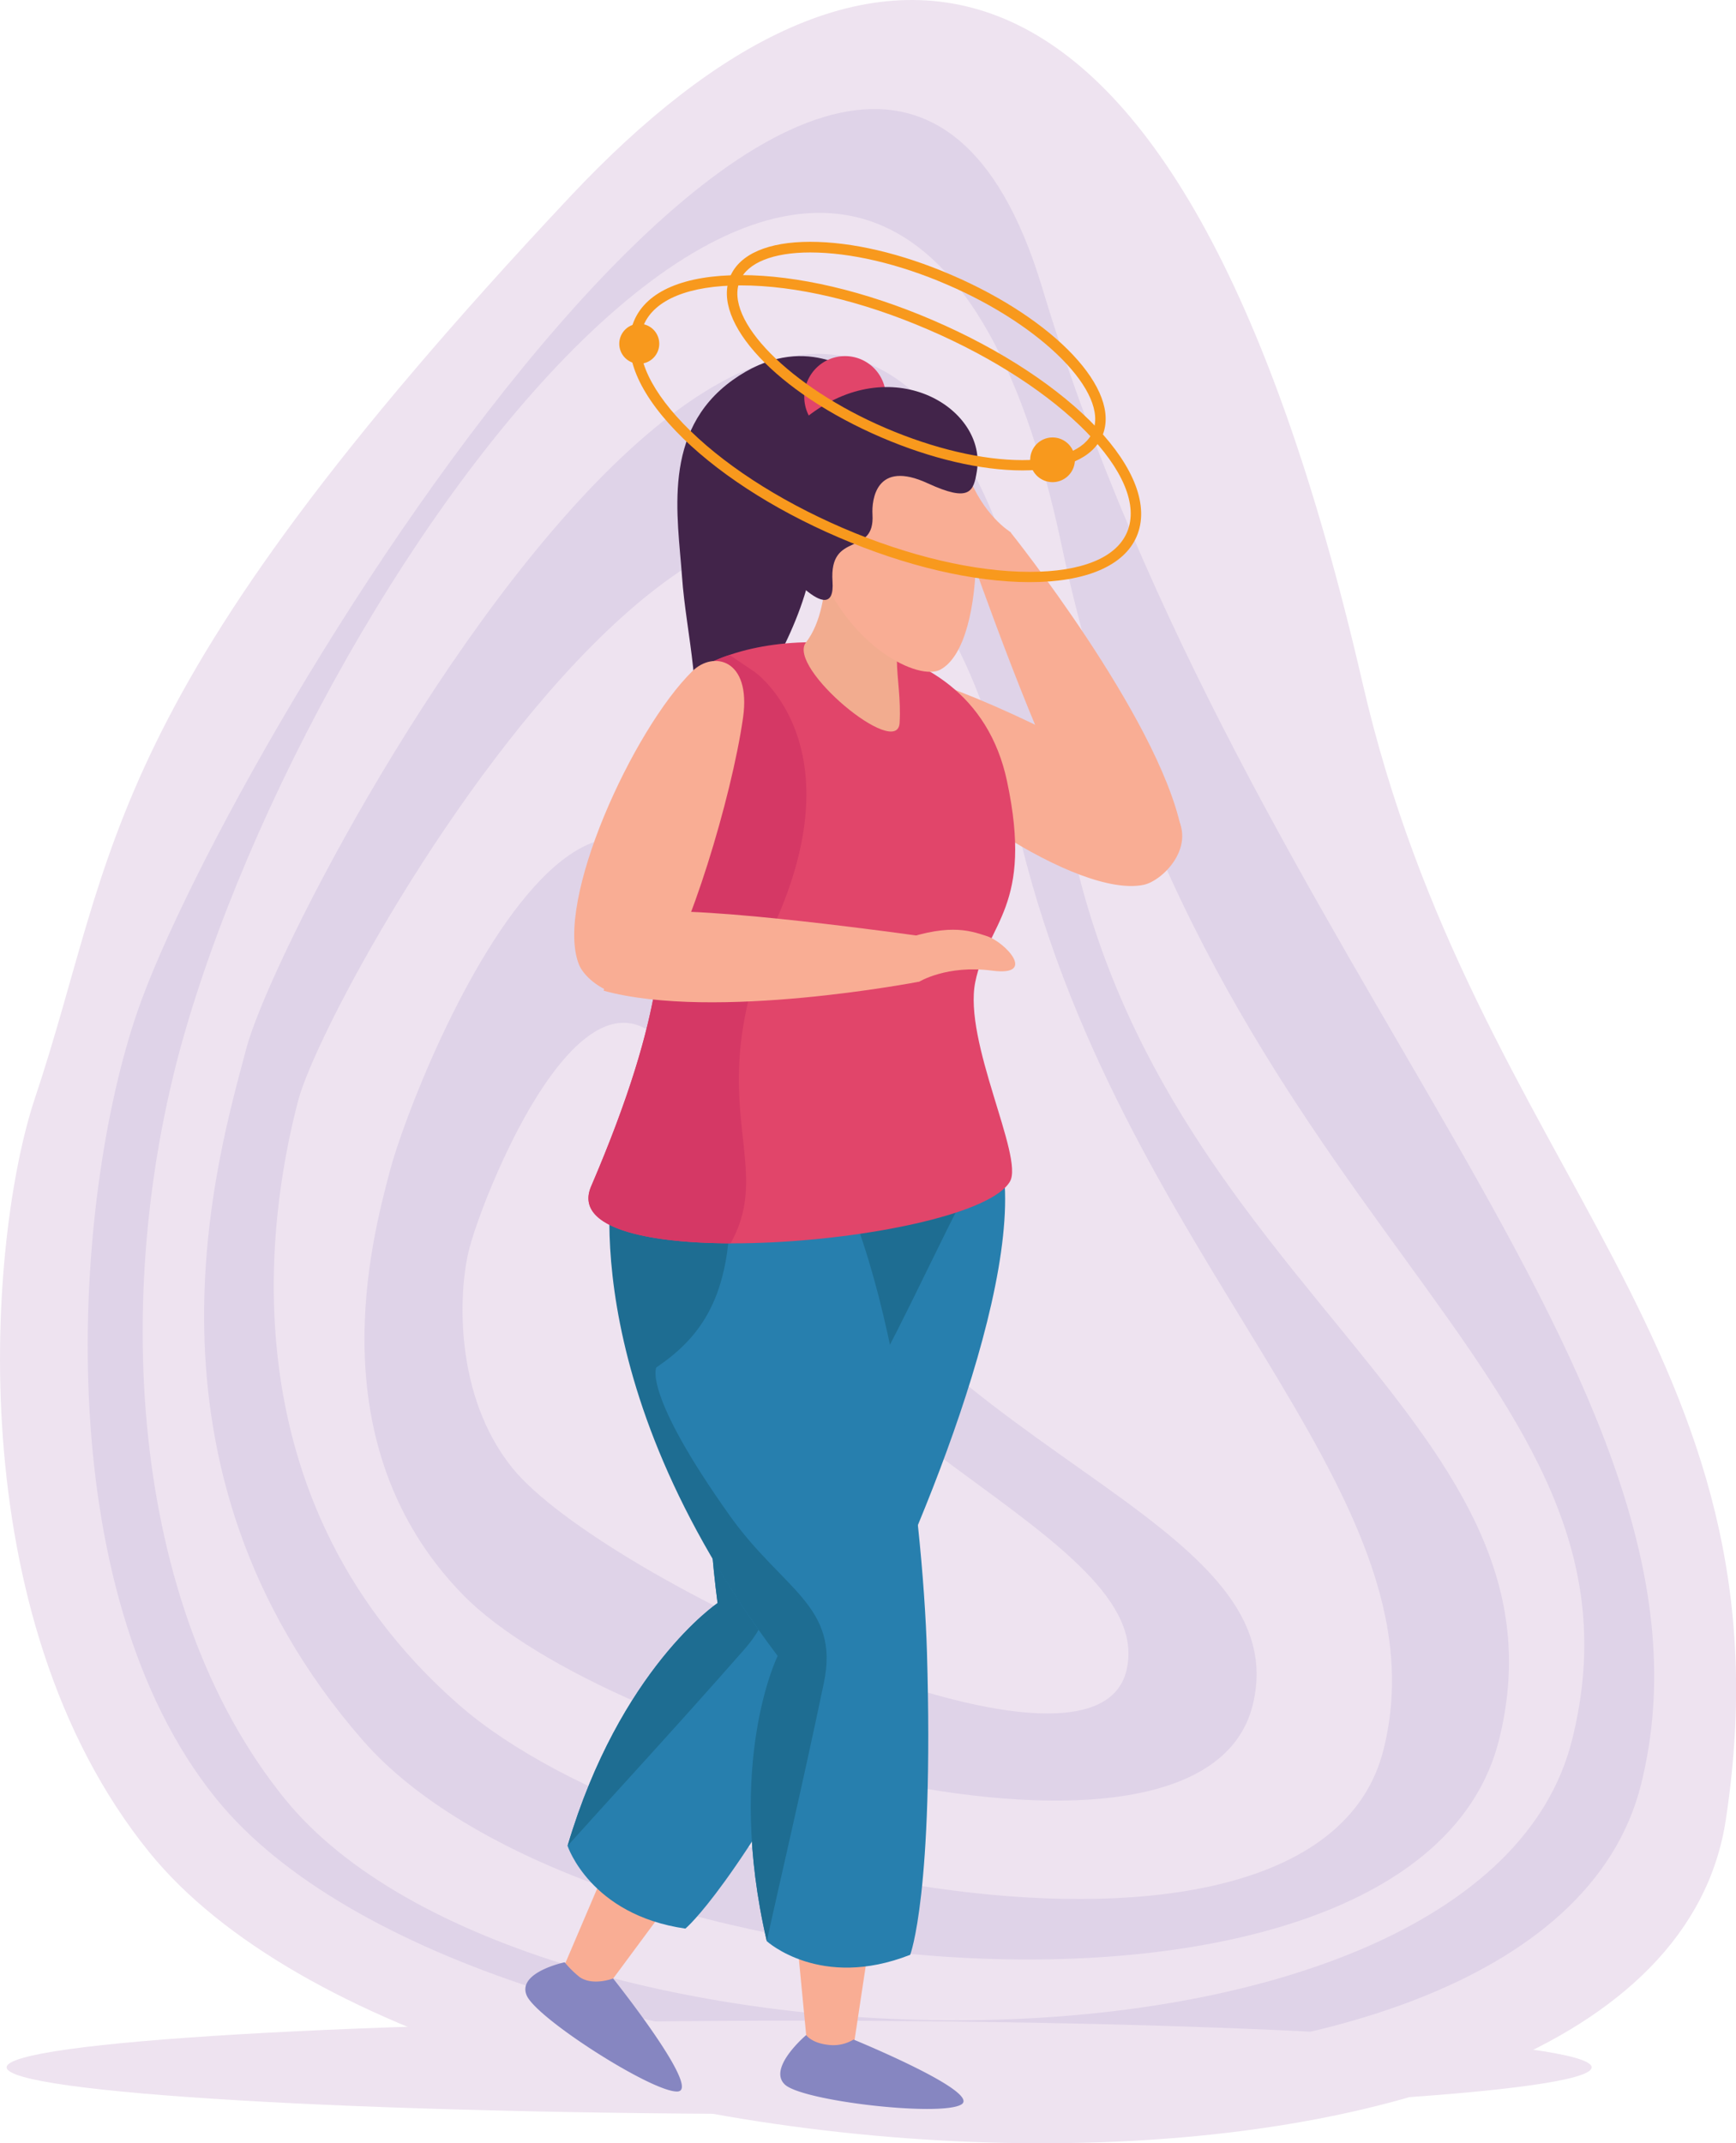<svg id="Layer_1" data-name="Layer 1" xmlns="http://www.w3.org/2000/svg" viewBox="0 0 383.04 472.88"><title>LGBTQ-mental-wellness</title><path d="M69.1,252.66c18.56-55.56,13.27-87.34,118.12-199C251.51-14.78,320.82-17.94,362.05,161,386.93,269,458,308,442.2,411.81,426.87,512.82,159,498.67,94.37,419,52.07,366.76,58.92,283.13,69.1,252.66Z" transform="translate(-61.41 -10.3)" style="fill:#eee3f0"/><path d="M91.7,233.58C112.47,173.11,252.15-56.62,291.37,73.8,336.66,224.43,445.55,316,423.48,404.1s-256.87,74-314.31,3.13C71.56,360.83,77.51,274.85,91.7,233.58Z" transform="translate(-61.41 -10.3)" style="fill:#dfd3e8"/><path d="M102.38,237.41c32.4-110.8,157.09-277.83,193.27-106.8,31.87,150.66,133.09,181.94,112.62,263.61s-230.75,78.72-284,13C89.4,364.21,85.94,293.62,102.38,237.41Z" transform="translate(-61.41 -10.3)" style="fill:#eee3f0"/><path d="M115.7,241.84c9.18-35.23,145.76-288.28,180-57.21,16,108.13,114.54,137.37,96.45,209.59s-201.66,56.42-250.75,0C88.58,333.58,109.67,264.91,115.7,241.84Z" transform="translate(-61.41 -10.3)" style="fill:#dfd3e8"/><path d="M127.19,253.17c7.36-28.24,121-227.15,158.43-61.55,21.93,97,95.56,146.85,81.05,204.74S208,426,162.8,386.56C107.84,338.59,122.37,271.69,127.19,253.17Z" transform="translate(-61.41 -10.3)" style="fill:#eee3f0"/><path d="M147.39,268.82c5.71-21.92,54.94-144.34,84-15.86,17,75.27,117.66,88.69,106.41,133.6s-141.9,8.87-174.33-24.48S143.64,283.18,147.39,268.82Z" transform="translate(-61.41 -10.3)" style="fill:#dfd3e8"/><path d="M165,285.64c3.85-14.77,37-97.24,56.58-10.7C233,325.66,317.5,348.76,309.92,379S194.23,358.58,174.5,334.24C161.58,318.3,162.46,295.3,165,285.64Z" transform="translate(-61.41 -10.3)" style="fill:#eee3f0"/><path d="M412.6,466.43c0,5.68-78.29,10.31-174.87,10.31S62.88,472.11,62.88,466.43s78.29-10.3,174.85-10.3S412.6,460.74,412.6,466.43Z" transform="translate(-61.41 -10.3)" style="fill:#eee3f0"/><polygon points="131.54 441.61 123.11 436.96 135.97 406.82 150.39 416.14 131.54 441.61" style="fill:#f9ad94"/><path d="M186,443.25s-10.54,2.21-8.38,7.31,27.93,21.53,33.31,21.2-14.24-24.94-14.24-24.94-4.45,1.73-7.39-.31A22,22,0,0,1,186,443.25Z" transform="translate(-61.41 -10.3)" style="fill:#8686c1"/><path d="M243.4,253.41S209.71,287.8,219.74,364c0,0-21.54,14.46-33.1,53.57,0,0,5,15.23,26,18.25,0,0,11.21-9.15,36.1-56.26,14-26.59,40.06-87.93,33.37-114.74,0,0-15.8-5.84-20.05-8.3S243.4,253.41,243.4,253.41Z" transform="translate(-61.41 -10.3)" style="fill:#277fae"/><path d="M219.74,364s-21.54,14.52-33.1,53.57c10-11.15,23.54-25.75,39-43.35,11.5-13.08,2.18-22.35.12-42.34-3.43-33.13,9.15,6.52,9.15,6.52,11.14-.89,32.52-53.32,42.19-69.57-4.45-2.7-35.73-16.56-35.73-16.56S209.71,287.8,219.74,364Z" transform="translate(-61.41 -10.3)" style="fill:#1e6d92"/><path d="M250.8,93.17s-12-10.31-27.75,1-12.07,30.23-11.16,43.3,5.07,26.93,1.53,39.46,31.93-26.92,27.51-54.4C237,98.07,246.45,92.77,250.8,93.17Z" transform="translate(-61.41 -10.3)" style="fill:#42244a"/><path d="M254.26,169.74c-3.7-5.36-.43-13.32,12-9.31,17.13,5.55,46.57,20.54,53.4,28.1s-1.43,16.05-5.91,17C299.11,208.53,264.68,184.79,254.26,169.74Z" transform="translate(-61.41 -10.3)" style="fill:#f9ad94"/><path d="M284.41,127.72s-6.16-3.66-9.58-13.13-6.93.31-6.24,4.52S270,128.33,279.75,137C279.75,137,284.33,130.78,284.41,127.72Z" transform="translate(-61.41 -10.3)" style="fill:#f9ad94"/><path d="M322,193c-5.29-24.86-37.6-65.23-37.6-65.23l-8.87,4.92s16.2,46.25,23.3,56C302.43,193.58,322,193,322,193Z" transform="translate(-61.41 -10.3)" style="fill:#f9ad94"/><polygon points="187.9 454.42 178.35 453.93 175.43 423.48 192.01 427.22 187.9 454.42" style="fill:#f9ad94"/><path d="M239.29,459.31s-8.6,7.27-4.7,10.92,34,7.1,38.86,4.44-23.71-14.37-23.71-14.37a8.62,8.62,0,0,1-5.8,1.14C240.4,461,239.29,459.31,239.29,459.31Z" transform="translate(-61.41 -10.3)" style="fill:#8686c1"/><path d="M199.07,267.74S186.71,314.27,233,375.66c0,0-11.61,23.21-2.4,62.94,0,0,11.82,10.8,31.64,3,0,0,5.25-13.49,3.7-66.75-.89-30-8.48-96.24-27.51-116.29,0,0-16.63,2.71-21.54,2.66S199.07,267.74,199.07,267.74Z" transform="translate(-61.41 -10.3)" style="fill:#277fae"/><path d="M233,375.66s-11.58,23.27-2.4,62.94c3.2-14.63,7.79-34,12.59-57,3.57-17-9.11-20.51-20.76-36.89-19.3-27.15-16.21-32.7-16.21-32.7,9.26-6.27,15.85-14.64,16.26-33.55-5.21-.15-25.69-10.72-25.69-10.72S186.71,314.27,233,375.66Z" transform="translate(-61.41 -10.3)" style="fill:#1e6d92"/><path d="M191.84,272.06c-8.86,20.63,84.5,12.67,92.42-1.09,3.09-5.41-10.33-30.88-7.66-44s12.91-16.57,7-44.33c-8.06-38-58.13-34-69.86-23.17-10.34,9.54-7.3,26.42-6.59,41.66S208.75,232.62,191.84,272.06Z" transform="translate(-61.41 -10.3)" style="fill:#e1456a"/><path d="M243.12,124.92s2.83,18.48-3.88,27.13c-4.3,5.52,20.17,25.88,20.66,17.77.64-10.45-3.48-17.43,3.68-28.37Z" transform="translate(-61.41 -10.3)" style="fill:#f2ac8f"/><path d="M271.41,104.15c6.87,10,8.32,48-2.5,53.89-4.71,2.56-20.17-4.9-27-22.91-2.82-7.42-5.42-20.68,3.83-31.46C249.88,98.77,263.4,92.44,271.41,104.15Z" transform="translate(-61.41 -10.3)" style="fill:#f9ad94"/><path d="M207.17,201.11c.7,15.26,1.58,31.51-15.33,70.95-3.84,8.94,11.5,12.5,30.77,12.56,10.24-18.22-7.53-31.55,10-71.11s-4.75-55-4.75-55l-5.46-3.7a25.34,25.34,0,0,0-8.68,4.62A19.06,19.06,0,0,0,212.3,161l-5.76,14.65C205.66,183.59,206.77,192.6,207.17,201.11Z" transform="translate(-61.41 -10.3)" style="fill:#d53865"/><path d="M214.16,158.4c4.63-4.58,13-2.71,11.21,10.17-2.52,17.82-12.22,49.4-18.49,57.44s-16.07,1.34-17.73-2.91C183.65,209.23,201.12,171.22,214.16,158.4Z" transform="translate(-61.41 -10.3)" style="fill:#f9ad94"/><path d="M264.22,226.91s6.09-3.77,16.09-2.45,2.91-6.28-1.14-7.61-8.83-3-21.05,1.65C258.12,218.5,261.56,225.45,264.22,226.91Z" transform="translate(-61.41 -10.3)" style="fill:#f9ad94"/><path d="M194.62,228.89c24.5,6.75,69.6-2,69.6-2L264,216.77s-48.52-6.9-60.44-5.09C197.47,212.58,194.62,228.89,194.62,228.89Z" transform="translate(-61.41 -10.3)" style="fill:#f9ad94"/><path d="M256.59,95.65a9,9,0,1,1-10.94-6.5A9,9,0,0,1,256.59,95.65Z" transform="translate(-61.41 -10.3)" style="fill:#e1456a"/><path d="M276.94,114.33c-.73,4.41-1.51,6.89-10.82,2.61-11.42-5.29-12.39,3.64-12.2,6.88.56,9.47-9.6,3.44-8.82,14.78s-12.44-4.43-13-6.28-5.18-20.79,8.24-30.71C258.92,87.84,279.27,100.65,276.94,114.33Z" transform="translate(-61.41 -10.3)" style="fill:#42244a"/><path d="M288.61,138.74c-12.36,0-27.33-3.5-42.16-9.87-14.66-6.28-27.42-14.62-35.94-23.48-8.75-9.1-12-17.73-9.19-24.33S212.49,71,224.91,71s27.32,3.51,42.15,9.87c31.09,13.33,50.92,34.34,45.14,47.81C309.4,135.15,301,138.74,288.61,138.74Zm-63.7-65.47c-11.43,0-19.06,3.1-21.46,8.71s.66,13.43,8.73,21.81c8.3,8.64,20.8,16.79,35.18,23,14.55,6.25,29.2,9.68,41.25,9.68,11.43,0,19.05-3.09,21.46-8.7,5.18-12.08-14.52-32.17-43.92-44.78C251.6,76.71,237,73.27,224.91,73.27Z" transform="translate(-61.41 -10.3)" style="fill:#f8991d"/><path d="M287,114.09c-9.13,0-20.18-2.58-31.12-7.28-23-9.87-37.65-25.48-33.34-35.55,2.11-4.91,8.37-7.61,17.63-7.61s20.17,2.58,31.1,7.28c23,9.88,37.66,25.49,33.35,35.55C302.51,111.39,296.25,114.09,287,114.09ZM240.17,66c-8.16,0-13.81,2.26-15.5,6.21-3.68,8.58,11,23.47,32.12,32.52,10.66,4.57,21.39,7.09,30.21,7.09,8.15,0,13.8-2.26,15.5-6.21,3.67-8.57-11-23.46-32.14-32.52C259.71,68.48,249,66,240.17,66Z" transform="translate(-61.41 -10.3)" style="fill:#f8991d"/><path d="M206.87,86.13a4.41,4.41,0,1,1-4.4-4.39A4.4,4.4,0,0,1,206.87,86.13Z" transform="translate(-61.41 -10.3)" style="fill:#f8991d"/><path d="M298.58,111.75a4.93,4.93,0,1,1-4.93-4.93A4.93,4.93,0,0,1,298.58,111.75Z" transform="translate(-61.41 -10.3)" style="fill:#f8991d"/></svg>